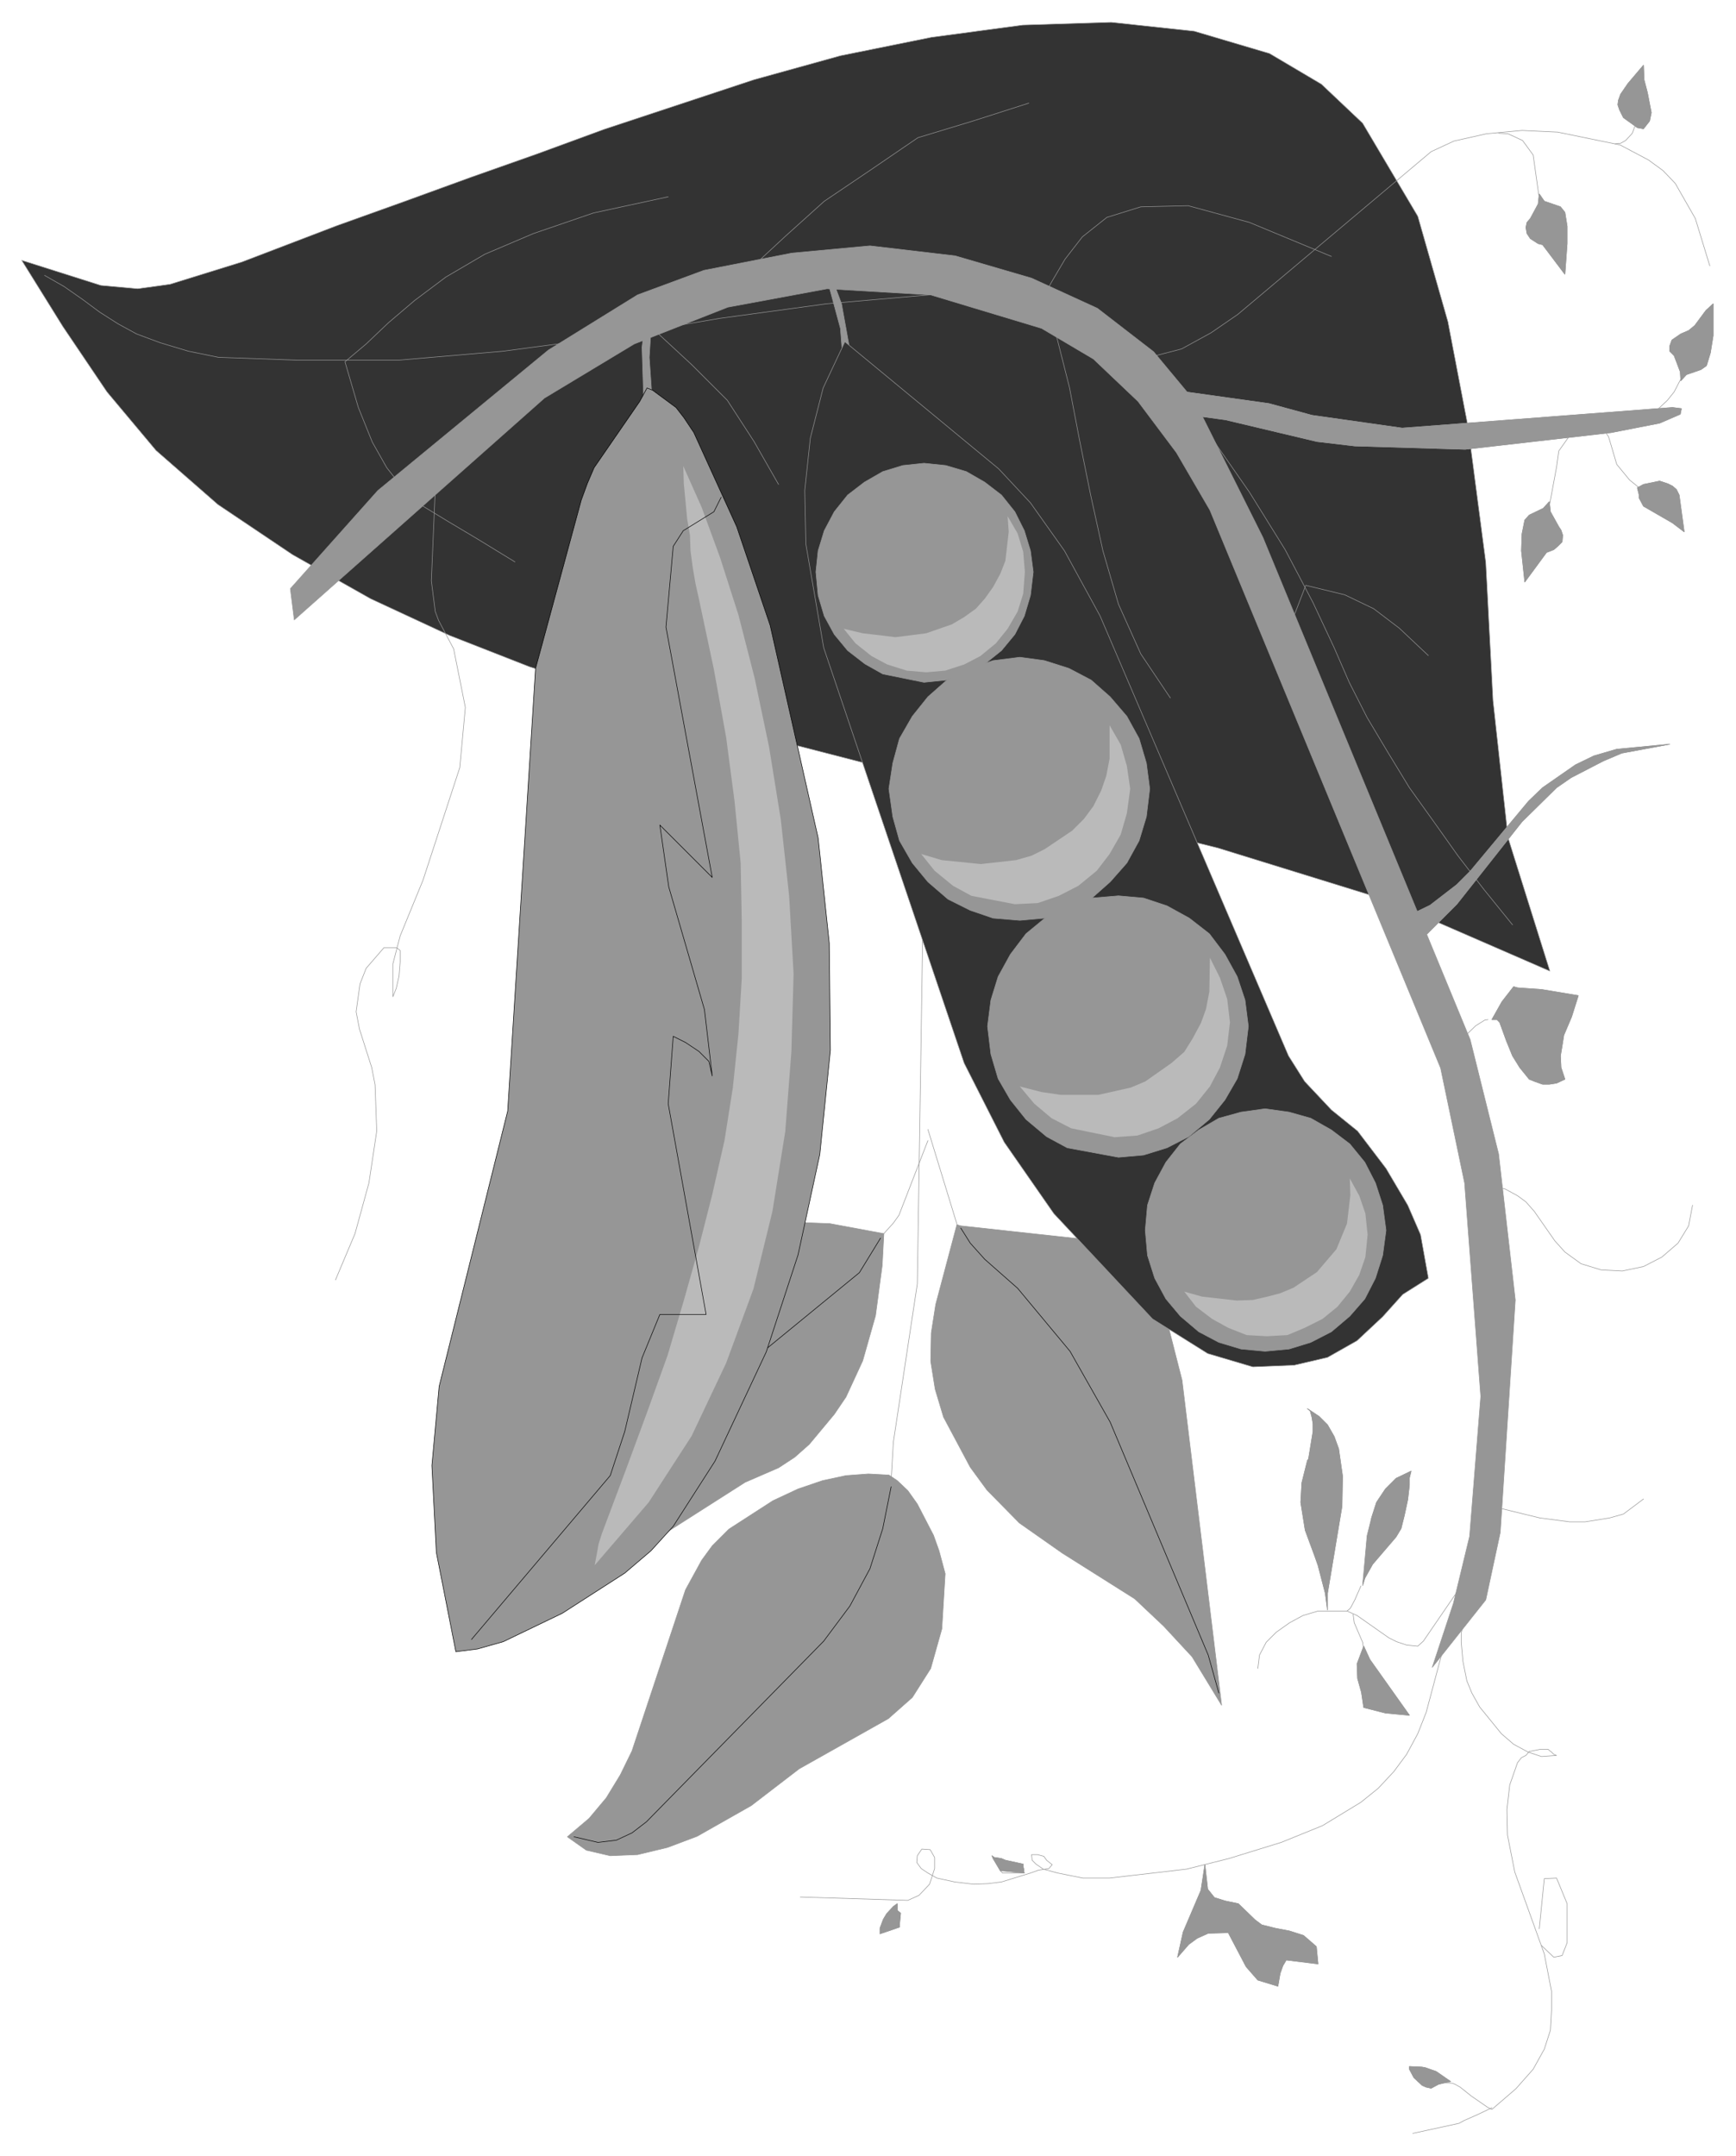 <svg xmlns="http://www.w3.org/2000/svg" fill-rule="evenodd" height="612.594" preserveAspectRatio="none" stroke-linecap="round" viewBox="0 0 3115 3867" width="493.465"><style>.pen0{stroke:#000;stroke-width:1;stroke-linejoin:round}.brush1{fill:#333}.pen1{stroke:#969696;stroke-width:1;stroke-linejoin:round}.brush2{fill:#969696}.pen2{stroke:none}.brush3{fill:#bababa}.pen3{stroke:none}</style><path class="pen1 brush1" d="m39 467 142 45 66 6 58-8 129-40 170-65 120-43 121-44 119-42 120-44 269-89 155-43 163-33 164-22 159-5 149 16 135 40 93 55 74 70 99 167 54 189 36 188 32 244 13 248 27 246 75 239-292-127-304-94-311-77-310-72-310-80-304-96-143-56-142-66-140-79-134-90-111-97-88-105-79-117-74-119z"/><path class="pen1" fill="none" d="m80 494 35 20 33 23 31 23 33 21 33 18 43 16 50 15 54 11 140 5h184l187-16 195-26 194-33 191-26 184-16h172l83 24 85 55 85 79 79 94 71 102 64 103 50 95 38 81 27 62 32 63 37 62 39 64 43 60 44 62 47 61 51 63"/><path class="pen1" fill="none" d="m924 1008-67-41-52-31-46-28-35-31-30-38-26-46-25-62-24-82 38-32 40-38 47-40 56-42 70-41 87-37 108-37 134-29m647-168-100 32-99 30-85 58-83 56-70 63-69 64-84 52-82 52 67 62 64 64 48 74 44 77m992-409-147-61-110-30-85 2-61 19-44 35-31 40-23 39-18 32 27 72 22 87 18 94 20 99 22 100 28 96 40 89 53 79m463-76-52-49-46-35-52-25-70-17-35 91 11 94 44 90 63 77"/><path class="pen1 brush2" d="m2127 703 150 21 77 21 162 23 485-37 16 2-2 10-37 16-87 17-262 30-198-6-68-8-164-39-44-6-21-20-7-24z"/><path class="pen1" fill="none" d="m2127 703 150 21 77 21 162 23 485-37 16 2-2 10-37 16-87 17-262 30-198-6-68-8-164-39-44-6-28-44h0"/><path class="pen1 brush2" d="m1018 3295 39-33 31-37 25-41 21-43 96-289 29-53 19-26 30-30 79-51 45-21 44-15 42-9 40-3 37 2 15 10 19 18 17 24 29 56 10 28 11 41-6 99-20 71-33 52-43 38-160 90-86 66-97 55-53 20-54 13-49 2-43-10-34-24zm699-1098-38 143-8 51-1 51 8 50 15 50 48 90 30 41 58 59 77 54 130 82 52 49 51 55 53 87-71-583-24-94-19-46-23-43-31-34-37-25-43-11-220-24-7-2zm-631 622 251-160 60-26 29-19 26-23 45-54 21-31 30-65 23-81 12-90 3-57-97-18-52-2-21 4-19 11-5 64-30 124-54 118-65 101-149 189-8 15z"/><path class="pen0" fill="none" d="m1599 2667-15 75-23 72-36 67-47 63-318 324-26 20-28 13-33 4-43-10m694-1092 17 27 26 29 59 52 94 113 72 127 176 418 19 68m-607-816-38 62-188 154"/><path class="pen1 brush2" d="m528 1112-7-56 157-176 306-252 160-99 119-44 158-31 140-13 153 18 137 40 118 54 101 78 74 89 122 244 372 901 51 205 30 262-27 417-26 121-96 121 38-115 29-120 20-251-29-383-43-206-414-1001-60-103-69-92-80-76-93-55-199-60-186-11-178 33-168 66-161 97-449 398zm2149 717 18-32 21-27 7 2 43 3 66 11-12 38-14 33-3 19-3 18 1 21 7 21-15 7-13 2h-12l-14-5-10-4-17-21-13-21-11-27-12-33-5-5h-9z"/><path class="pen1" fill="none" d="m2677 1829 18-32 21-27 7 2 43 3 66 11-12 38-14 33-3 19-3 18 1 21 7 21-15 7-13 2h-12l-14-5-10-4-17-21-13-21-11-27-12-33-5-5h-9 0m-7 0-6 1-16 10-24 23-6 6-4 10-1 8m64 240 24 6 22 12 15 11 15 17 37 53 18 20 29 21 36 11 38 2 38-8 33-17 29-25 19-31 7-37m-356 541 82 20 54 7h27l44-7 25-7 36-27"/><path class="pen1 brush2" d="m2382 2888-4-30-13-50-6-17-17-46-8-50 2-35 10-40 2-3 8-49v-14l-2-12-3-11-5-4 21 14 15 15 12 21 8 22 7 49-1 54-26 156v30z"/><path class="pen1" fill="none" d="m2382 2888-4-30-13-50-6-17-17-46-8-50 2-35 10-40 2-3 8-49v-14l-2-12-3-11-5-4 21 14 15 15 12 21 8 22 7 49-1 54-26 156v30h0"/><path class="pen1 brush2" d="m2445 2844 4-13 14-25 42-49 9-15 6-24 3-14 3-14 3-26v-13l3-12-27 13-19 19-16 24-9 28-8 32-8 89z"/><path class="pen1" fill="none" d="m2445 2844 4-13 14-25 42-49 9-15 6-24 3-14 3-14 3-26v-13l3-12-27 13-19 19-16 24-9 28-16 121h0"/><path class="pen1 brush2" d="m2447 2953-12 32 1 26 7 25 4 27 39 10 43 4-71-100-11-24z"/><path class="pen1" fill="none" d="m2447 2953-12 32 1 26 7 25 4 27 39 10 43 4-71-100-11-24h0"/><path class="pen1" fill="none" d="m2257 2993 3-24 12-23 18-18 24-17 24-13 27-8h52l18 8 57 40 14 7 18 6 20 2 10-9 63-92"/><path class="pen1" fill="none" d="m2447 2960-2-14-15-35-2-15m14-51-11 25-8 15-6 5m218-9-6 17-7 32v16l3 34 7 35 9 22 14 25 39 48 22 19 26 14 24 8 27-2-5-2-4-4-4-3-2-2h-14l-20 4-6 7-8 4-7 9-14 40-5 44 1 46 13 66 53 147 13 67v34l-2 36-11 34-20 36-31 35-43 37-8-4-29-20-20-16-9-5-5-2-62-3"/><path class="pen1" fill="none" d="m2677 3781-25 12-25 11-9 5-83 18m231-337 22 21 15-3 9-23v-70l-19-46-22 1-9 90m-172-504-31 116-15 38-20 37-23 31-28 30-31 25-69 42-74 30-94 29-76 19-138 16h-48l-45-9-26-7-13-9-7-7-1-10h11l11 3 5 7 10 8-6 7-19 3-14 5-52 16-24 3-26 1-34-4-32-7-16-9-12-8-8-11 1-12 8-12 15 1 8 14v20l-9 28-19 20-20 9-193-6"/><path class="pen1 brush2" d="m2162 3345 5 44 12 15 19 6 24 5 30 29 12 9 24 6 26 5 25 8 23 20 3 31-57-7-6 10-5 14-4 23-36-11-21-24-32-61-36 1-20 9-15 11-20 23 10-45 32-75 7-46z"/><path class="pen1" fill="none" d="m2162 3345 5 44 12 15 19 6 24 5 30 29 12 9 24 6 26 5 25 8 23 20 3 31-57-7-6 10-5 14-4 23-36-11-21-24-32-61-36 1-20 9-15 11-20 23 10-45 32-75 7-46h0"/><path class="pen1 brush2" d="m1610 3415-7 5-12 13-6 10-6 16v10l35-12v-4l2-21-6-5v-12z"/><path class="pen1" fill="none" d="m1610 3415-7 5-12 13-6 10-6 16v10l35-12v-4l2-21-6-5v-12h0"/><path class="pen1 brush2" d="m1838 3360-1-3v-4l-1-4v-5l-32-7-7-3-6-1-7-1-4-3 2 5 13 22 43 4z"/><path class="pen1" fill="none" d="m1838 3360-1-3v-4l-1-4v-5l-32-7-7-3-6-1-7-1-4-3 2 5 13 22 4 4h39"/><path class="pen1 brush2" d="m2603 3734-26-18-20-7-6-1-22-1v5l8 15 15 14 7 3 9 2 13-7 22-5z"/><path class="pen1" fill="none" d="m2603 3734-26-18-20-7-6-1-22-1v5l8 15 15 14 7 3 9 2 13-7 17-5h5M783 831l-9 211 7 55 6 16 27 51 21 105-10 108-66 202-41 100-13 50v59l6-15 5-22 2-25v-21l-5-4-2-1h-22l-32 37-11 28-7 50 6 31 22 69 6 31 3 83-14 93-25 91-35 83m1055-707-11 714-43 284-4 69"/><path class="pen1" fill="none" d="m1584 2215 19-21 10-14 52-134m53 153-53-173m397-1385 58-15 53-29 48-33 347-292 41-19 58-13 64-6 64 3 112 23 51 27 26 19 22 23 36 63 26 85"/><path class="pen1" fill="none" d="m2689 239 17 1 26 12 19 26 11 78"/><path class="pen1 brush2" d="m2906 197-3-9 1-8 4-11 13-19 28-33 1 26 6 23 7 36-3 15-11 14-11-2-25-18-7-14z"/><path class="pen1" fill="none" d="m2906 197-3-9 1-8 4-11 13-19 28-33 1 26 6 23 7 36-3 15-11 14-11-2-25-18-7-14h0"/><path class="pen1 brush2" d="m2993 868 8 4 7 6 5 10 9 66-21-16-52-30-8-15v-6l-3-12 11-6 29-6 15 5z"/><path class="pen1" fill="none" d="m2993 868 8 4 7 6 5 10 9 66-21-16-52-30-8-15v-6l-3-12 11-6 29-6 15 5h0"/><path class="pen1 brush2" d="m2762 348-2 18-14 26-6 7-2 9 2 11 6 9 14 9 8 2 40 53 4-55v-31l-4-25-8-10-29-10-9-13z"/><path class="pen1" fill="none" d="m2762 348-2 18-14 26-6 7-2 9 2 11 6 9 14 9 8 2 40 53 4-55v-31l-4-25-8-10-29-10-9-13h0"/><path class="pen1 brush2" d="m2780 900 2 18 15 27 4 6 3 9-1 12-8 8-7 6-13 5-39 53-6-56 1-30 5-25 8-9 25-12 11-12z"/><path class="pen1" fill="none" d="m2780 900 2 18 15 27 4 6 3 9-1 12-8 8-7 6-13 5-39 53-6-56 1-30 5-25 8-9 25-12 11-12h0"/><path class="pen1 brush2" d="m3016 683-1-16-6-16-5-13-8-8v-9l4-11 16-11 14-6 11-9 20-27 13-12v57l-5 31-7 23-10 7-26 9-10 11z"/><path class="pen1" fill="none" d="m3016 683-1-16-6-16-5-13-8-8v-9l4-11 16-11 14-6 11-9 20-27 13-12v57l-5 31-7 23-10 7-26 9-10 11h0m-80-470-1 9-6 17-12 13-9 5-10 1m-118 659v-9l13-70 4-29 22-31"/><path class="pen1" fill="none" d="m3020 672-16 31-12 15-16 15m-121 32 8 3 9 2 8 4 6 9 2 6 13 44 23 28 21 17"/><path class="pen1 brush2" d="m2537 1638 29-14 48-37 24-24 105-126 25-24 59-41 33-16 41-12 95-9-86 16-33 14-58 30-26 18-62 61-117 148-55 55-9-3-13-11-4-12 4-13z"/><path class="pen1" fill="none" d="m2537 1638 29-14 48-37 24-24 105-126 25-24 59-41 33-16 41-12 95-9-86 16-33 14-58 30-26 18-62 61-117 148-55 55-9-3-13-11-4-12 4-13h0"/><path class="pen2 brush2" d="m1155 716-3-93 7-59 2-13 5-6 2-3 2 19-5 80 5 73-15 2z"/><path class="pen1" fill="none" d="m1155 716-3-93 7-59 2-13 5-6 2-3 2 19-5 80 5 73-15 2h0"/><path class="pen2 brush2" d="m1525 628-15-83-13-35-14-34-10-6-5 2 20 43 20 74 3 39 10 15 4-15z"/><path class="pen1" fill="none" d="m1525 628-15-83-13-35-14-34-10-6-5 2 20 43 20 74 3 39 10 15 4-15h0"/><path class="pen1 brush1" d="m1516 613-39 83-23 90-10 94 2 96 32 186 252 745 72 142 89 128 177 189 99 62 81 24 74-3 60-14 53-30 46-43 36-40 46-29-14-78-23-53-39-66-51-67-47-38-48-51-29-46-338-789-64-117-61-86-57-61-276-228z"/><path class="pen0 brush2" d="m1161 696-13 24-82 119-12 28-11 30-82 302-50 794-123 494-13 142 8 156 35 178 39-5 46-13 106-51 112-72 47-40 40-44 75-117 92-196 57-174 39-180 19-187-2-192-20-189-86-381-60-177-77-169-18-27-14-18-42-31-10-4z"/><path class="pen1 brush2" d="m1658 1224 39-4 37-11 33-18 30-24 24-29 17-33 11-37 5-42-5-38-11-36-17-34-24-30-30-23-33-19-37-11-39-4-38 4-36 11-33 19-30 23-24 30-18 34-11 36-4 38 4 42 11 37 18 33 24 29 31 24 32 18 74 15z"/><path class="pen3 brush3" d="m1662 1206 34-3 34-11 29-15 28-23 21-26 18-31 10-32 3-39-3-36-10-33-18-31 2 28-6 52-9 23-13 24-15 21-16 18-21 15-22 13-46 16-55 7-59-7-34-8 21 26 29 23 28 15 35 11 35 3z"/><path class="pen1 brush2" d="m1830 1651 44-4 44-14 39-20 35-31 30-34 22-40 13-43 6-50-6-46-13-44-22-40-30-35-34-30-40-21-44-14-44-6-48 6-41 14-42 21-34 30-28 35-23 40-12 44-7 46 7 50 12 43 23 40 28 34 36 31 40 20 41 14 48 4zm440 773 43-4 39-12 37-19 33-28 27-31 19-37 13-41 6-45-6-45-13-40-19-37-27-33-33-25-37-21-39-11-43-6-43 6-40 11-36 21-33 25-26 33-20 37-13 40-4 45 4 45 13 41 20 37 26 31 33 28 36 19 40 12 43 4z"/><path class="pen1 brush2" d="m2007 2076 45-4 42-13 39-20 37-31 28-35 22-38 14-44 6-50-6-47-14-42-22-40-28-37-36-28-40-22-42-14-45-4-48 4-44 14-40 22-34 28-28 37-22 40-13 42-6 47 6 50 13 44 22 38 28 35 37 31 37 20 92 17z"/><path class="pen3 brush3" d="m1821 1622 41-2 38-13 35-18 33-27 23-30 20-35 11-38 6-44-6-41-11-38-20-35v60l-6 31-9 26-14 28-17 23-21 21-49 33-24 12-28 8-63 7-70-7-37-11 24 30 33 27 33 18 78 15zm179 418 41-3 38-13 34-18 33-26 25-31 18-34 13-39 5-42-5-42-13-38-18-36-1 61-6 31-9 25-15 28-15 24-23 20-47 33-26 11-58 13h-68l-34-5-39-10 26 31 31 26 35 18 78 16zm273 357 37-2 31-13 32-16 27-22 22-27 17-30 11-32 4-40-4-38-11-32-17-31 1 30-6 51-19 46-35 41-42 28-24 10-23 6-26 6-29 1-62-7-32-9 21 27 29 22 29 16 33 13 36 2zM1226 836l33 74 33 90 33 103 29 113 26 124 21 130 15 137 8 140-4 140-11 143-23 143-34 139-49 133-62 131-77 119-97 113 4-21 3-17 6-19 44-117 38-103 36-100 29-98 27-96 24-94 22-97 15-95 10-96 6-100v-102l-2-105-11-111-15-114-22-122-27-127-6-27-5-29-4-30-1-28-5-29-3-32-3-31-1-32z"/><path class="pen0" fill="none" d="m1294 892-13 26-55 34-18 28-13 145 83 449-94-94 16 111 64 220 14 119-6-26-18-18-24-16-22-11-9 121 68 378h-83l-32 78-31 132-26 79-249 294"/></svg>
